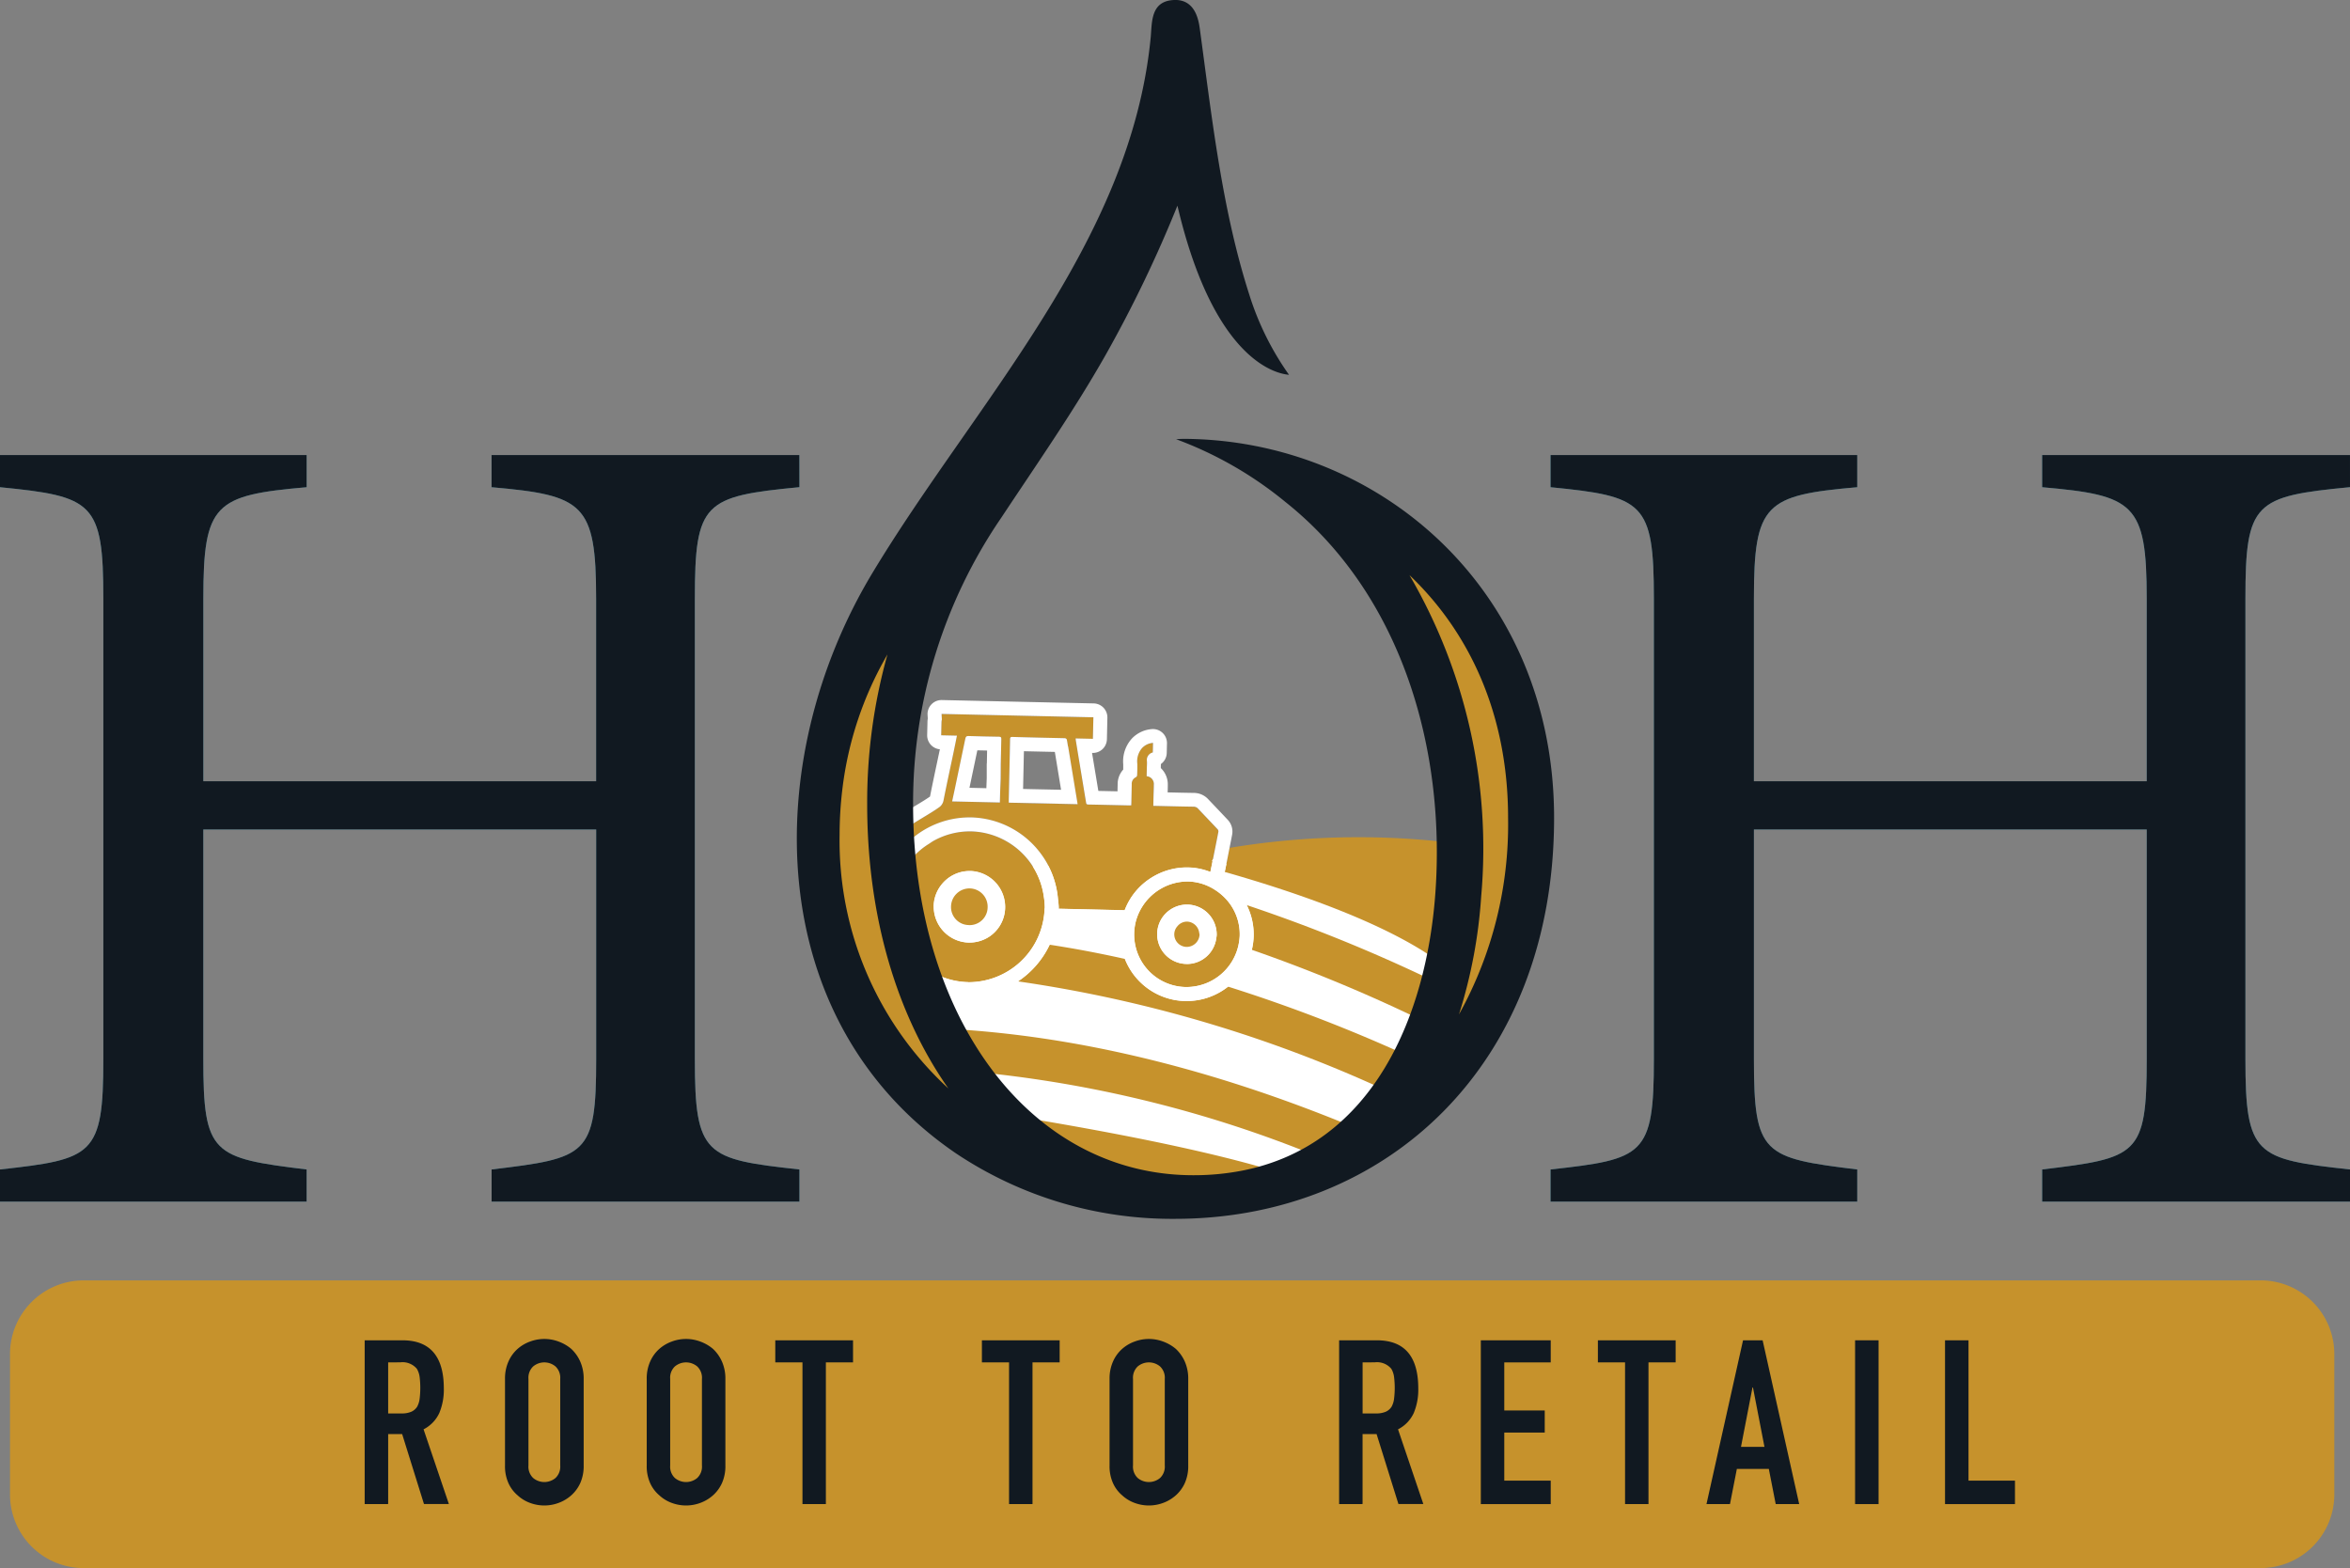 <svg xmlns="http://www.w3.org/2000/svg" width="188.748" height="125.939" viewBox="0 0 188.748 125.939">
  <rect x="0" y="0" width="188.748" height="125.939" fill="#808080" stroke="none"/>
  <g id="logo" transform="translate(-46.738 -91.386)">
    <path id="Path_187" data-name="Path 187" d="M154.748,170.463l18.909,6.559s-4.087,24.986-26.507,19.516-16.72-25.086-16.72-25.086Z" transform="translate(-10.581 -10.076)" fill="#fff"/>
    <path id="Path_188" data-name="Path 188" d="M149.419,200.9a23.17,23.17,0,0,0,13.05-1.8c-6.871-2.448-19.706-4.606-26.441-5.634a20.813,20.813,0,0,0,13.391,7.437" transform="translate(-11.377 -13.007)" fill="#c6922c"/>
    <path id="Path_189" data-name="Path 189" d="M133.048,189.3a96.95,96.95,0,0,1,31.354,7.462,24.346,24.346,0,0,0,3.062-2.28c-13.779-5.868-25.842-8.277-36.251-8.51a33.934,33.934,0,0,0,1.835,3.328" transform="translate(-10.764 -12.052)" fill="#c6922c"/>
    <path id="Path_190" data-name="Path 190" d="M154.017,182.867l-.147,0a5.33,5.33,0,0,1-4.851-3.389q-3.093-.691-6.036-1.139a7.236,7.236,0,0,1-2.543,2.945A106.9,106.9,0,0,1,171.4,190.7a30.035,30.035,0,0,0,2.024-2.665,126.228,126.228,0,0,0-16.111-6.33,5.3,5.3,0,0,1-3.3,1.16" transform="translate(-11.939 -11.079)" fill="#c6922c"/>
    <path id="Path_191" data-name="Path 191" d="M128.1,177.227h-.125c.283,1.035.614,2.12,1,3.236.4,0,.815.035,1.219.042-.148-.131-.311-.241-.449-.386a7.075,7.075,0,0,1-1.649-2.892" transform="translate(-10.351 -10.938)" fill="#c6922c"/>
    <path id="Path_192" data-name="Path 192" d="M129.334,169.411l-.3-.393c-.908-.007-1.807,0-2.689.025.1.777.256,1.885.511,3.218.321-.006.647,0,.969,0a7.211,7.211,0,0,1,1.506-2.85" transform="translate(-10.144 -9.891)" fill="#c6922c"/>
    <path id="Path_193" data-name="Path 193" d="M162.048,177.171a5.519,5.519,0,0,1-.147,1.111,126.316,126.316,0,0,1,13.031,5.36l1.4-2.941a128.841,128.841,0,0,0-14.845-6.012,5.292,5.292,0,0,1,.56,2.482" transform="translate(-14.621 -10.614)" fill="#c6922c"/>
    <path id="Path_194" data-name="Path 194" d="M159.854,169.308c-.073.373-.145.746-.22,1.117a1.082,1.082,0,0,1-.026.107.968.968,0,0,1-.014.1c-.04.2-.082.4-.124.6,5.946,1.693,12.958,4.145,17.151,7.172a5.654,5.654,0,0,0,1.982.978l1.591-10.143a63.058,63.058,0,0,0-20.341.062" transform="translate(-14.364 -9.818)" fill="#c6922c"/>
    <path id="Path_195" data-name="Path 195" d="M135.213,165.414l.152,0a7.187,7.187,0,0,1,5.657,3.019,7.074,7.074,0,0,1,1.3,3.527c.02.233.065.46.063.7,0,.031-.01.058-.01.088l4.368.1.935.022a5.279,5.279,0,0,1,2.2-2.646,5.348,5.348,0,0,1,2.8-.79c.154,0,.31.007.467.02a5.21,5.21,0,0,1,1.42.344l0-.017c.02-.1.039-.194.06-.291.036-.172.072-.345.106-.517.005-.025-.013-.056-.021-.083a.625.625,0,0,0,.062-.129c.047-.235.092-.47.139-.705.1-.493.2-.986.291-1.48a.257.257,0,0,0-.058-.2c-.519-.555-1.046-1.1-1.567-1.654a.476.476,0,0,0-.366-.163c-1.015-.014-2.03-.041-3.044-.065l-.189,0c.005-.276.01-.539.017-.8.008-.3.024-.6.024-.894a.624.624,0,0,0-.577-.688c0-.214.01-.428.014-.643,0-.185.019-.37.01-.554h0a.618.618,0,0,1,.471-.712c.006-.256.011-.5.017-.77a1.346,1.346,0,0,0-.88.414,1.636,1.636,0,0,0-.382,1.27c.006.309,0,.618-.016.926a.223.223,0,0,1-.111.156.573.573,0,0,0-.321.557c-.01.494-.022.989-.032,1.483,0,.065,0,.129,0,.206-.053,0-.1.011-.141.011h-.009q-1.653-.037-3.306-.071c-.106,0-.154-.031-.171-.14q-.308-1.868-.619-3.736-.1-.626-.205-1.251c-.009-.052-.011-.106-.019-.182l1.387.031c.013-.587.025-1.153.038-1.729l-12.194-.27c.009.152.017.3.024.448a1.456,1.456,0,0,0-.029.183c-.011.353-.017.706-.025,1.086l1.265.027c-.09.441-.177.882-.269,1.321-.272,1.3-.557,2.6-.813,3.9a.864.864,0,0,1-.4.567c-.657.47-1.951,1.174-2.6,1.649-.022.016-.045.029-.084.054l.575.759a7.143,7.143,0,0,1,4.6-1.685m3.154-1.351q.03-1.365.06-2.731c.017-.733.036-1.465.047-2.2,0-.132.033-.181.169-.181h.017c1.382.037,2.764.065,4.146.1h0l.061,0a.088.088,0,0,1,.046.01c.045.024.106.06.115.1.041.18.065.363.1.544l.647,3.929c.039.237.078.475.119.723l-5.53-.123c0-.067,0-.116,0-.165m-4.321-.967c.283-1.341.567-2.682.842-4.024.031-.153.092-.2.234-.2h.024c.82.026,1.64.043,2.459.056.135,0,.175.042.171.177-.021.666-.034,1.332-.045,2-.007.4,0,.791-.007,1.188s-.032.8-.046,1.2c-.008.236-.011.472-.016.715l-3.836-.085c.076-.352.149-.689.221-1.028" transform="translate(-10.614 -8.374)" fill="#c6922c"/>
    <path id="Path_196" data-name="Path 196" d="M134.979,180.027l.107,0a6.131,6.131,0,0,0,5.3-3.2,6.151,6.151,0,0,0,.731-2.661c0-.051.017-.1.017-.147a5.915,5.915,0,0,0-.077-.875,6.068,6.068,0,0,0-5.847-5.233h-.125a6.014,6.014,0,0,0-2.806.715c-.168.088-.318.2-.475.3a5.924,5.924,0,0,0-1.167.953,6.1,6.1,0,0,0-1.292,2.234,5.831,5.831,0,0,0-.316,1.67,6.1,6.1,0,0,0,5.949,6.236m-2.772-6.118a2.828,2.828,0,0,1,.6-1.669,2.878,2.878,0,0,1,2.291-1.143h0l.116,0a2.88,2.88,0,0,1,1.422,5.3,2.906,2.906,0,0,1-1.56.446h-.063a2.9,2.9,0,0,1-2.8-2.933" transform="translate(-10.485 -9.751)" fill="#c6922c"/>
    <path id="Path_197" data-name="Path 197" d="M155.372,172.523a4.287,4.287,0,0,0-1.016.135,4.333,4.333,0,0,0-3.112,3.14,4.245,4.245,0,0,0,.554,3.266A4.215,4.215,0,0,0,155.262,181l.116,0a4.28,4.28,0,0,0,4.131-3.368,4.433,4.433,0,0,0,.1-.767,4.155,4.155,0,0,0-1.189-3.023,4.463,4.463,0,0,0-.807-.654,4.176,4.176,0,0,0-1.865-.651c-.125-.01-.25-.015-.372-.015m.018,6.622c-.028,0-.055,0-.084,0a2.385,2.385,0,0,1-2.1-3.4,2.4,2.4,0,0,1,2.164-1.366h.052a2.4,2.4,0,0,1,2.335,2.452,2.322,2.322,0,0,1-.03.236,2.382,2.382,0,0,1-2.337,2.085" transform="translate(-13.301 -10.338)" fill="#c6922c"/>
    <path id="Path_198" data-name="Path 198" d="M138.158,159.187c-.819-.012-1.639-.029-2.459-.056h-.024c-.142,0-.2.047-.234.2-.275,1.342-.559,2.683-.842,4.024-.072.339-.145.676-.221,1.028l3.835.086c.005-.243.009-.48.017-.715.014-.4.038-.8.046-1.2s0-.791.007-1.188c.011-.666.024-1.332.045-2,0-.135-.036-.175-.171-.177m-1,2.157c0,.192,0,.383,0,.575s0,.4,0,.606c-.005.236-.016.472-.027.709l0,.085-.988-.023-.372-.008.09-.425q.272-1.293.543-2.586c.26.007.522.013.784.017q-.012.525-.02,1.05" transform="translate(-11.167 -8.632)" fill="#fff"/>
    <path id="Path_199" data-name="Path 199" d="M144.345,159.968c-.03-.181-.054-.365-.094-.544-.01-.042-.07-.079-.115-.1a.1.1,0,0,0-.046-.009l-.061,0h0c-1.383-.031-2.765-.059-4.147-.1h-.016c-.136,0-.168.049-.17.182-.011.733-.03,1.465-.046,2.2q-.03,1.367-.06,2.732c0,.048,0,.1,0,.165l5.53.122c-.04-.248-.079-.485-.118-.722q-.323-1.965-.647-3.93m-2.971,3.444-.644-.015.008-.351.031-1.421.012-.559c.006-.232.01-.465.016-.7l2.243.05.241.005.5,3.041Z" transform="translate(-11.83 -8.643)" fill="#fff"/>
    <path id="Path_200" data-name="Path 200" d="M138.415,174.539a2.911,2.911,0,0,0-2.741-2.976l-.116,0h0a2.878,2.878,0,0,0-2.291,1.143,2.874,2.874,0,0,0,2.208,4.6h.063a2.906,2.906,0,0,0,1.56-.446,2.836,2.836,0,0,0,1.318-2.322m-2.9,1.363a1.446,1.446,0,0,1-1.442-1.5,1.483,1.483,0,0,1,1.5-1.444,1.467,1.467,0,0,1,1.44,1.517,1.446,1.446,0,0,1-1.495,1.431" transform="translate(-10.949 -10.216)" fill="#fff"/>
    <path id="Path_201" data-name="Path 201" d="M155.692,174.643h-.052a2.4,2.4,0,0,0-2.164,1.366,2.385,2.385,0,0,0,2.1,3.4l.084,0A2.381,2.381,0,0,0,158,177.331a2.1,2.1,0,0,0,.031-.236,2.4,2.4,0,0,0-2.335-2.452m-.028,1.371a1.021,1.021,0,0,1,.961.887.962.962,0,0,1,.031.174,1.039,1.039,0,0,1-1.045.971,1.011,1.011,0,0,1-.985-1.041.977.977,0,0,1,.245-.611.993.993,0,0,1,.794-.38" transform="translate(-13.571 -10.608)" fill="#fff"/>
    <path id="Path_202" data-name="Path 202" d="M157.189,172.284a5.443,5.443,0,0,0-1.873-2.123l.009-.042.058-.275.038-.185.006-.03c.042-.2.085-.4.124-.6a.955.955,0,0,0,.015-.1c.01-.034.018-.07.026-.108.074-.371.146-.744.219-1.117s.145-.718.212-1.079a1.371,1.371,0,0,0-.341-1.174c-.307-.327-.614-.65-.922-.974l-.65-.684a1.579,1.579,0,0,0-1.168-.516c-.7-.01-1.4-.026-2.1-.043.007-.2.014-.4.013-.6a1.8,1.8,0,0,0-.561-1.35l0-.1c0-.076.005-.151.007-.227a1.12,1.12,0,0,0,.469-.889l.008-.349.01-.421a1.125,1.125,0,0,0-1.125-1.149c-.035,0-.071,0-.106.005a2.468,2.468,0,0,0-1.582.751,2.728,2.728,0,0,0-.7,2.076c0,.14,0,.281,0,.422a1.744,1.744,0,0,0-.448,1.17l-.012.576H146.8l-1.524-.033-.312-1.883-.177-1.067-.016-.1h.068a1.123,1.123,0,0,0,1.125-1.1l.038-1.728a1.125,1.125,0,0,0-1.1-1.149l-12.194-.27h-.024A1.124,1.124,0,0,0,131.56,157l.017.313a1.725,1.725,0,0,0-.024.223l-.018.793-.007.3a1.124,1.124,0,0,0,1.02,1.145l-.241,1.134c-.188.887-.376,1.772-.551,2.661-.323.227-.755.488-1.174.74-.512.309-1.041.628-1.414.9a1.17,1.17,0,0,0-.515.759,1.142,1.142,0,0,0,.2.884l.278.368.087.114.3.393a7.214,7.214,0,0,0-1.506,2.849,6.962,6.962,0,0,0-.264,1.638,7.216,7.216,0,0,0,.33,2.283,7.107,7.107,0,0,0,1.649,2.892c.138.145.3.255.449.386a7.114,7.114,0,0,0,4.626,1.833h.127a7.04,7.04,0,0,0,3.9-1.2,7.241,7.241,0,0,0,2.543-2.945,7.1,7.1,0,0,0,.594-1.763l1.091.024q2.028.044,4.055.093a4.95,4.95,0,0,0,.3,2.784,5.326,5.326,0,0,0,4.851,3.388l.147,0a5.4,5.4,0,0,0,5.2-4.119,5.521,5.521,0,0,0,.147-1.111,5.29,5.29,0,0,0-.56-2.482m-.661,3.219a4.279,4.279,0,0,1-4.13,3.369l-.117,0a4.212,4.212,0,0,1-4.131-4.264,4.3,4.3,0,0,1,.114-.938,4.323,4.323,0,0,1,3.112-3.139,4.272,4.272,0,0,1,1.015-.135c.123,0,.247,0,.372.015a4.176,4.176,0,0,1,1.866.651,4.463,4.463,0,0,1,.807.654,4.154,4.154,0,0,1,1.188,3.023,4.33,4.33,0,0,1-.1.766m-14.443-2.921c0-.03.01-.058.01-.087a6.623,6.623,0,0,0-.063-.7,7.057,7.057,0,0,0-1.3-3.527,7.188,7.188,0,0,0-5.657-3.019h-.151a7.137,7.137,0,0,0-4.6,1.685l-.576-.759.085-.055c.654-.476,1.948-1.179,2.6-1.649a.866.866,0,0,0,.4-.567c.257-1.3.541-2.6.813-3.9.092-.44.179-.88.269-1.321l-1.266-.028c.009-.38.016-.733.026-1.086a1.335,1.335,0,0,1,.029-.183c-.008-.148-.017-.3-.024-.448l12.194.27c-.013.575-.026,1.141-.039,1.729l-1.387-.031c.009.077.011.13.019.182.068.417.136.835.205,1.251q.31,1.868.619,3.736c.017.107.066.137.172.139,1.1.021,2.2.047,3.306.071h.009c.044,0,.087-.007.14-.011,0-.077,0-.141.005-.206.01-.494.022-.988.031-1.482a.576.576,0,0,1,.322-.558.225.225,0,0,0,.111-.156c.014-.308.021-.617.015-.926a1.632,1.632,0,0,1,.383-1.269,1.351,1.351,0,0,1,.88-.414c-.005.265-.011.514-.017.77a.619.619,0,0,0-.472.712c.01.184-.005.37-.01.554q-.008.322-.014.643a.625.625,0,0,1,.577.688c0,.3-.016.6-.024.894-.007.264-.012.527-.018.8l.19,0c1.015.023,2.029.05,3.044.064a.472.472,0,0,1,.367.164c.522.551,1.048,1.1,1.568,1.654a.262.262,0,0,1,.058.2c-.093.493-.193.986-.291,1.479-.048.235-.092.47-.14.705a.562.562,0,0,1-.061.129c.007.028.025.058.021.084-.035.172-.072.345-.107.517-.02.1-.039.194-.059.291l0,.017a5.225,5.225,0,0,0-1.42-.344c-.156-.013-.312-.02-.466-.02a5.348,5.348,0,0,0-2.8.79,5.282,5.282,0,0,0-2.2,2.646l-.935-.021-4.368-.1m-7.27,5.9a6.09,6.09,0,0,1-5.949-6.236,5.836,5.836,0,0,1,.316-1.671,6.106,6.106,0,0,1,1.292-2.234,5.954,5.954,0,0,1,1.167-.952c.157-.1.307-.215.476-.3a6.011,6.011,0,0,1,2.805-.715h.125a6.068,6.068,0,0,1,5.847,5.233,5.916,5.916,0,0,1,.078.875c0,.051-.015.1-.017.147a6.3,6.3,0,0,1-.093.84,6.116,6.116,0,0,1-5.939,5.016h-.107" transform="translate(-10.321 -8.209)" fill="#fff"/>
    <path id="Path_203" data-name="Path 203" d="M228.444,232.342H53.558a5.918,5.918,0,0,1-5.9-5.9V215.135a5.919,5.919,0,0,1,5.9-5.9H228.444a5.919,5.919,0,0,1,5.9,5.9V226.44a5.918,5.918,0,0,1-5.9,5.9" transform="translate(-0.117 -15.016)" fill="#c6922c"/>
    <path id="Path_204" data-name="Path 204" d="M110.947,135.848c-7.657.737-8.4,1.2-8.4,8.948V181.79c0,7.75.83,8.027,8.4,8.857v2.584H86.223v-2.584c7.656-.922,8.4-1.106,8.4-8.857V163.34H63.067v18.45c0,7.659.738,7.934,8.3,8.857v2.584H46.738v-2.584c7.472-.83,8.3-1.106,8.3-8.857V144.8c0-7.749-.831-8.211-8.3-8.948v-2.583H71.369v2.583c-7.379.646-8.3,1.291-8.3,8.948v14.669H94.618V144.8c0-7.657-1.016-8.3-8.4-8.948v-2.583h24.724Z" transform="translate(0 -5.336)" fill="#7dbccb"/>
    <path id="Path_205" data-name="Path 205" d="M253.672,135.848c-7.658.737-8.4,1.2-8.4,8.948V181.79c0,7.75.831,8.027,8.4,8.857v2.584H228.946v-2.584c7.658-.922,8.4-1.106,8.4-8.857V163.34h-31.55v18.45c0,7.659.737,7.934,8.3,8.857v2.584H189.461v-2.584c7.473-.83,8.3-1.106,8.3-8.857V144.8c0-7.749-.831-8.211-8.3-8.948v-2.583h24.634v2.583c-7.381.646-8.3,1.291-8.3,8.948v14.669h31.55V144.8c0-7.657-1.014-8.3-8.4-8.948v-2.583h24.726Z" transform="translate(-18.186 -5.336)" fill="#7dbccb"/>
    <path id="Path_206" data-name="Path 206" d="M80.305,227.905V214.75h3.03q3.326,0,3.327,3.862a4.874,4.874,0,0,1-.362,1.977,2.786,2.786,0,0,1-1.265,1.312l2.034,6h-2l-1.753-5.617H82.192v5.617Zm1.887-11.381v4.1h1.071a1.889,1.889,0,0,0,.793-.139,1.067,1.067,0,0,0,.463-.4,1.789,1.789,0,0,0,.2-.638,7.248,7.248,0,0,0,0-1.754,1.716,1.716,0,0,0-.223-.656,1.5,1.5,0,0,0-1.331-.517Z" transform="translate(-4.277 -15.719)" fill="#111921"/>
    <path id="Path_207" data-name="Path 207" d="M93.222,217.838a3.346,3.346,0,0,1,.277-1.4,2.945,2.945,0,0,1,.737-1.016,3.108,3.108,0,0,1,1.009-.591,3.257,3.257,0,0,1,2.27,0,3.363,3.363,0,0,1,1.028.591,3.138,3.138,0,0,1,.721,1.016,3.387,3.387,0,0,1,.277,1.4v6.948a3.35,3.35,0,0,1-.277,1.422,2.958,2.958,0,0,1-.721.979,3.2,3.2,0,0,1-1.028.611,3.284,3.284,0,0,1-2.27,0,2.971,2.971,0,0,1-1.009-.611,2.785,2.785,0,0,1-.737-.979,3.311,3.311,0,0,1-.277-1.422Zm1.884,6.948a1.25,1.25,0,0,0,.379,1.008,1.4,1.4,0,0,0,1.791,0,1.251,1.251,0,0,0,.381-1.008v-6.948a1.249,1.249,0,0,0-.381-1.006,1.4,1.4,0,0,0-1.791,0,1.248,1.248,0,0,0-.379,1.006Z" transform="translate(-5.923 -15.703)" fill="#111921"/>
    <path id="Path_208" data-name="Path 208" d="M106.267,217.838a3.332,3.332,0,0,1,.277-1.4,2.945,2.945,0,0,1,.737-1.016,3.113,3.113,0,0,1,1.008-.591,3.259,3.259,0,0,1,2.271,0,3.363,3.363,0,0,1,1.028.591,3.135,3.135,0,0,1,.72,1.016,3.373,3.373,0,0,1,.277,1.4v6.948a3.336,3.336,0,0,1-.277,1.422,2.956,2.956,0,0,1-.72.979,3.2,3.2,0,0,1-1.028.611,3.286,3.286,0,0,1-2.271,0,2.975,2.975,0,0,1-1.008-.611,2.785,2.785,0,0,1-.737-.979,3.3,3.3,0,0,1-.277-1.422Zm1.884,6.948a1.247,1.247,0,0,0,.379,1.008,1.4,1.4,0,0,0,1.791,0,1.251,1.251,0,0,0,.381-1.008v-6.948a1.249,1.249,0,0,0-.381-1.006,1.4,1.4,0,0,0-1.791,0,1.245,1.245,0,0,0-.379,1.006Z" transform="translate(-7.585 -15.703)" fill="#111921"/>
    <path id="Path_209" data-name="Path 209" d="M120.284,227.906V216.525H118.1v-1.774h6.245v1.774h-2.181v11.381Z" transform="translate(-9.093 -15.719)" fill="#111921"/>
    <path id="Path_210" data-name="Path 210" d="M139.3,227.906V216.525h-2.181v-1.774h6.245v1.774h-2.181v11.381Z" transform="translate(-11.516 -15.719)" fill="#111921"/>
    <path id="Path_211" data-name="Path 211" d="M148.869,217.838a3.346,3.346,0,0,1,.277-1.4,2.946,2.946,0,0,1,.737-1.016,3.109,3.109,0,0,1,1.009-.591,3.257,3.257,0,0,1,2.27,0,3.363,3.363,0,0,1,1.028.591,3.138,3.138,0,0,1,.721,1.016,3.388,3.388,0,0,1,.277,1.4v6.948a3.351,3.351,0,0,1-.277,1.422,2.959,2.959,0,0,1-.721.979,3.2,3.2,0,0,1-1.028.611,3.284,3.284,0,0,1-2.27,0,2.971,2.971,0,0,1-1.009-.611,2.785,2.785,0,0,1-.737-.979,3.311,3.311,0,0,1-.277-1.422Zm1.884,6.948a1.25,1.25,0,0,0,.379,1.008,1.4,1.4,0,0,0,1.791,0,1.251,1.251,0,0,0,.381-1.008v-6.948a1.249,1.249,0,0,0-.381-1.006,1.4,1.4,0,0,0-1.791,0,1.248,1.248,0,0,0-.379,1.006Z" transform="translate(-13.013 -15.703)" fill="#111921"/>
    <path id="Path_212" data-name="Path 212" d="M170,227.905V214.75h3.03q3.326,0,3.327,3.862a4.859,4.859,0,0,1-.362,1.977,2.784,2.784,0,0,1-1.264,1.312l2.033,6h-2l-1.754-5.617h-1.127v5.617Zm1.886-11.381v4.1h1.071a1.886,1.886,0,0,0,.793-.139,1.067,1.067,0,0,0,.463-.4,1.788,1.788,0,0,0,.2-.638,7.135,7.135,0,0,0,0-1.754,1.715,1.715,0,0,0-.222-.656,1.5,1.5,0,0,0-1.331-.517Z" transform="translate(-15.706 -15.719)" fill="#111921"/>
    <path id="Path_213" data-name="Path 213" d="M183.043,227.906V214.751h5.615v1.774h-3.731v3.861h3.25v1.774h-3.25v3.861h3.731v1.885Z" transform="translate(-17.368 -15.719)" fill="#111921"/>
    <path id="Path_214" data-name="Path 214" d="M196,227.906V216.525h-2.181v-1.774h6.245v1.774h-2.181v11.381Z" transform="translate(-18.741 -15.719)" fill="#111921"/>
    <path id="Path_215" data-name="Path 215" d="M203.813,227.906l2.937-13.155h1.573l2.937,13.155h-1.886l-.554-2.827h-2.567l-.553,2.827Zm4.657-4.6-.923-4.767h-.038l-.923,4.767Z" transform="translate(-20.014 -15.719)" fill="#111921"/>
    <rect id="Rectangle_5" data-name="Rectangle 5" width="1.887" height="13.155" transform="translate(195.735 199.031)" fill="#111921"/>
    <path id="Path_216" data-name="Path 216" d="M225.771,227.906V214.751h1.887v11.27h3.731v1.885Z" transform="translate(-22.812 -15.719)" fill="#111921"/>
    <path id="Path_217" data-name="Path 217" d="M110.947,135.848c-7.657.737-8.4,1.2-8.4,8.948V181.79c0,7.75.83,8.027,8.4,8.857v2.584H86.223v-2.584c7.656-.922,8.4-1.106,8.4-8.857V163.34H63.067v18.45c0,7.659.738,7.934,8.3,8.857v2.584H46.738v-2.584c7.472-.83,8.3-1.106,8.3-8.857V144.8c0-7.749-.831-8.211-8.3-8.948v-2.583H71.369v2.583c-7.379.646-8.3,1.291-8.3,8.948v14.669H94.618V144.8c0-7.657-1.016-8.3-8.4-8.948v-2.583h24.724Z" transform="translate(0 -5.336)" fill="#111921"/>
    <path id="Path_218" data-name="Path 218" d="M253.672,135.848c-7.658.737-8.4,1.2-8.4,8.948V181.79c0,7.75.831,8.027,8.4,8.857v2.584H228.946v-2.584c7.658-.922,8.4-1.106,8.4-8.857V163.34h-31.55v18.45c0,7.659.737,7.934,8.3,8.857v2.584H189.461v-2.584c7.473-.83,8.3-1.106,8.3-8.857V144.8c0-7.749-.831-8.211-8.3-8.948v-2.583h24.634v2.583c-7.381.646-8.3,1.291-8.3,8.948v14.669h31.55V144.8c0-7.657-1.014-8.3-8.4-8.948v-2.583h24.726Z" transform="translate(-18.186 -5.336)" fill="#111921"/>
    <path id="Path_219" data-name="Path 219" d="M151.008,126.637c-.16,0-.308.021-.467.023a30.354,30.354,0,0,1,8.775,5.034c9.349,7.429,12.884,19.849,12.054,31.405-.7,9.75-4.936,20.256-15.556,22.313a20.416,20.416,0,0,1-3.883.361c-13.1,0-22.51-12.639-22.51-29.8a40.543,40.543,0,0,1,7.1-23.033c2.87-4.336,5.816-8.549,8.378-13.071a102.242,102.242,0,0,0,5.753-11.966c3.2,13.635,8.9,13.537,8.965,13.588a22.935,22.935,0,0,1-3.2-6.465c-2.189-6.817-3-14.222-3.963-21.3-.092-.674-.351-2.465-2.151-2.336-1.82.126-1.686,1.809-1.8,3.026-1.613,16.547-14.147,29.372-22.353,42.995-9.043,15.012-8.894,35.975,6.729,46.616a31.24,31.24,0,0,0,17.58,5.249c16.976,0,30.446-12.363,30.446-32.2,0-18.358-14.116-30.444-29.892-30.444" transform="translate(-9.345 0)" fill="#111921"/>
    <path id="Path_220" data-name="Path 220" d="M176.472,144.316a43.571,43.571,0,0,1,5.765,25.791,40.077,40.077,0,0,1-1.784,9.493,31.441,31.441,0,0,0,3.943-15.775c0-8.446-3.188-15-7.925-19.509" transform="translate(-16.531 -6.744)" fill="#c6922c"/>
    <path id="Path_221" data-name="Path 221" d="M127.864,151.623a28.165,28.165,0,0,0-3.624,10.841,30.937,30.937,0,0,0-.22,3.676,27.008,27.008,0,0,0,8.738,20.34c-4.116-5.851-6.523-13.759-6.523-22.83a43.963,43.963,0,0,1,1.629-12.027" transform="translate(-9.847 -7.675)" fill="#c6922c"/>
    <path id="Path_222" data-name="Path 222" d="M135.722,176.105a1.446,1.446,0,0,0,1.495-1.431,1.467,1.467,0,0,0-1.44-1.517,1.483,1.483,0,0,0-1.5,1.444,1.446,1.446,0,0,0,1.442,1.5" transform="translate(-11.154 -10.419)" fill="#c6922c"/>
    <path id="Path_223" data-name="Path 223" d="M156.826,177.1a1.021,1.021,0,0,0-.961-.887.994.994,0,0,0-.794.38.98.98,0,0,0-.245.611,1.011,1.011,0,0,0,.985,1.041,1.039,1.039,0,0,0,1.045-.97.959.959,0,0,0-.031-.175" transform="translate(-13.772 -10.809)" fill="#c6922c"/>
  </g>
</svg>
